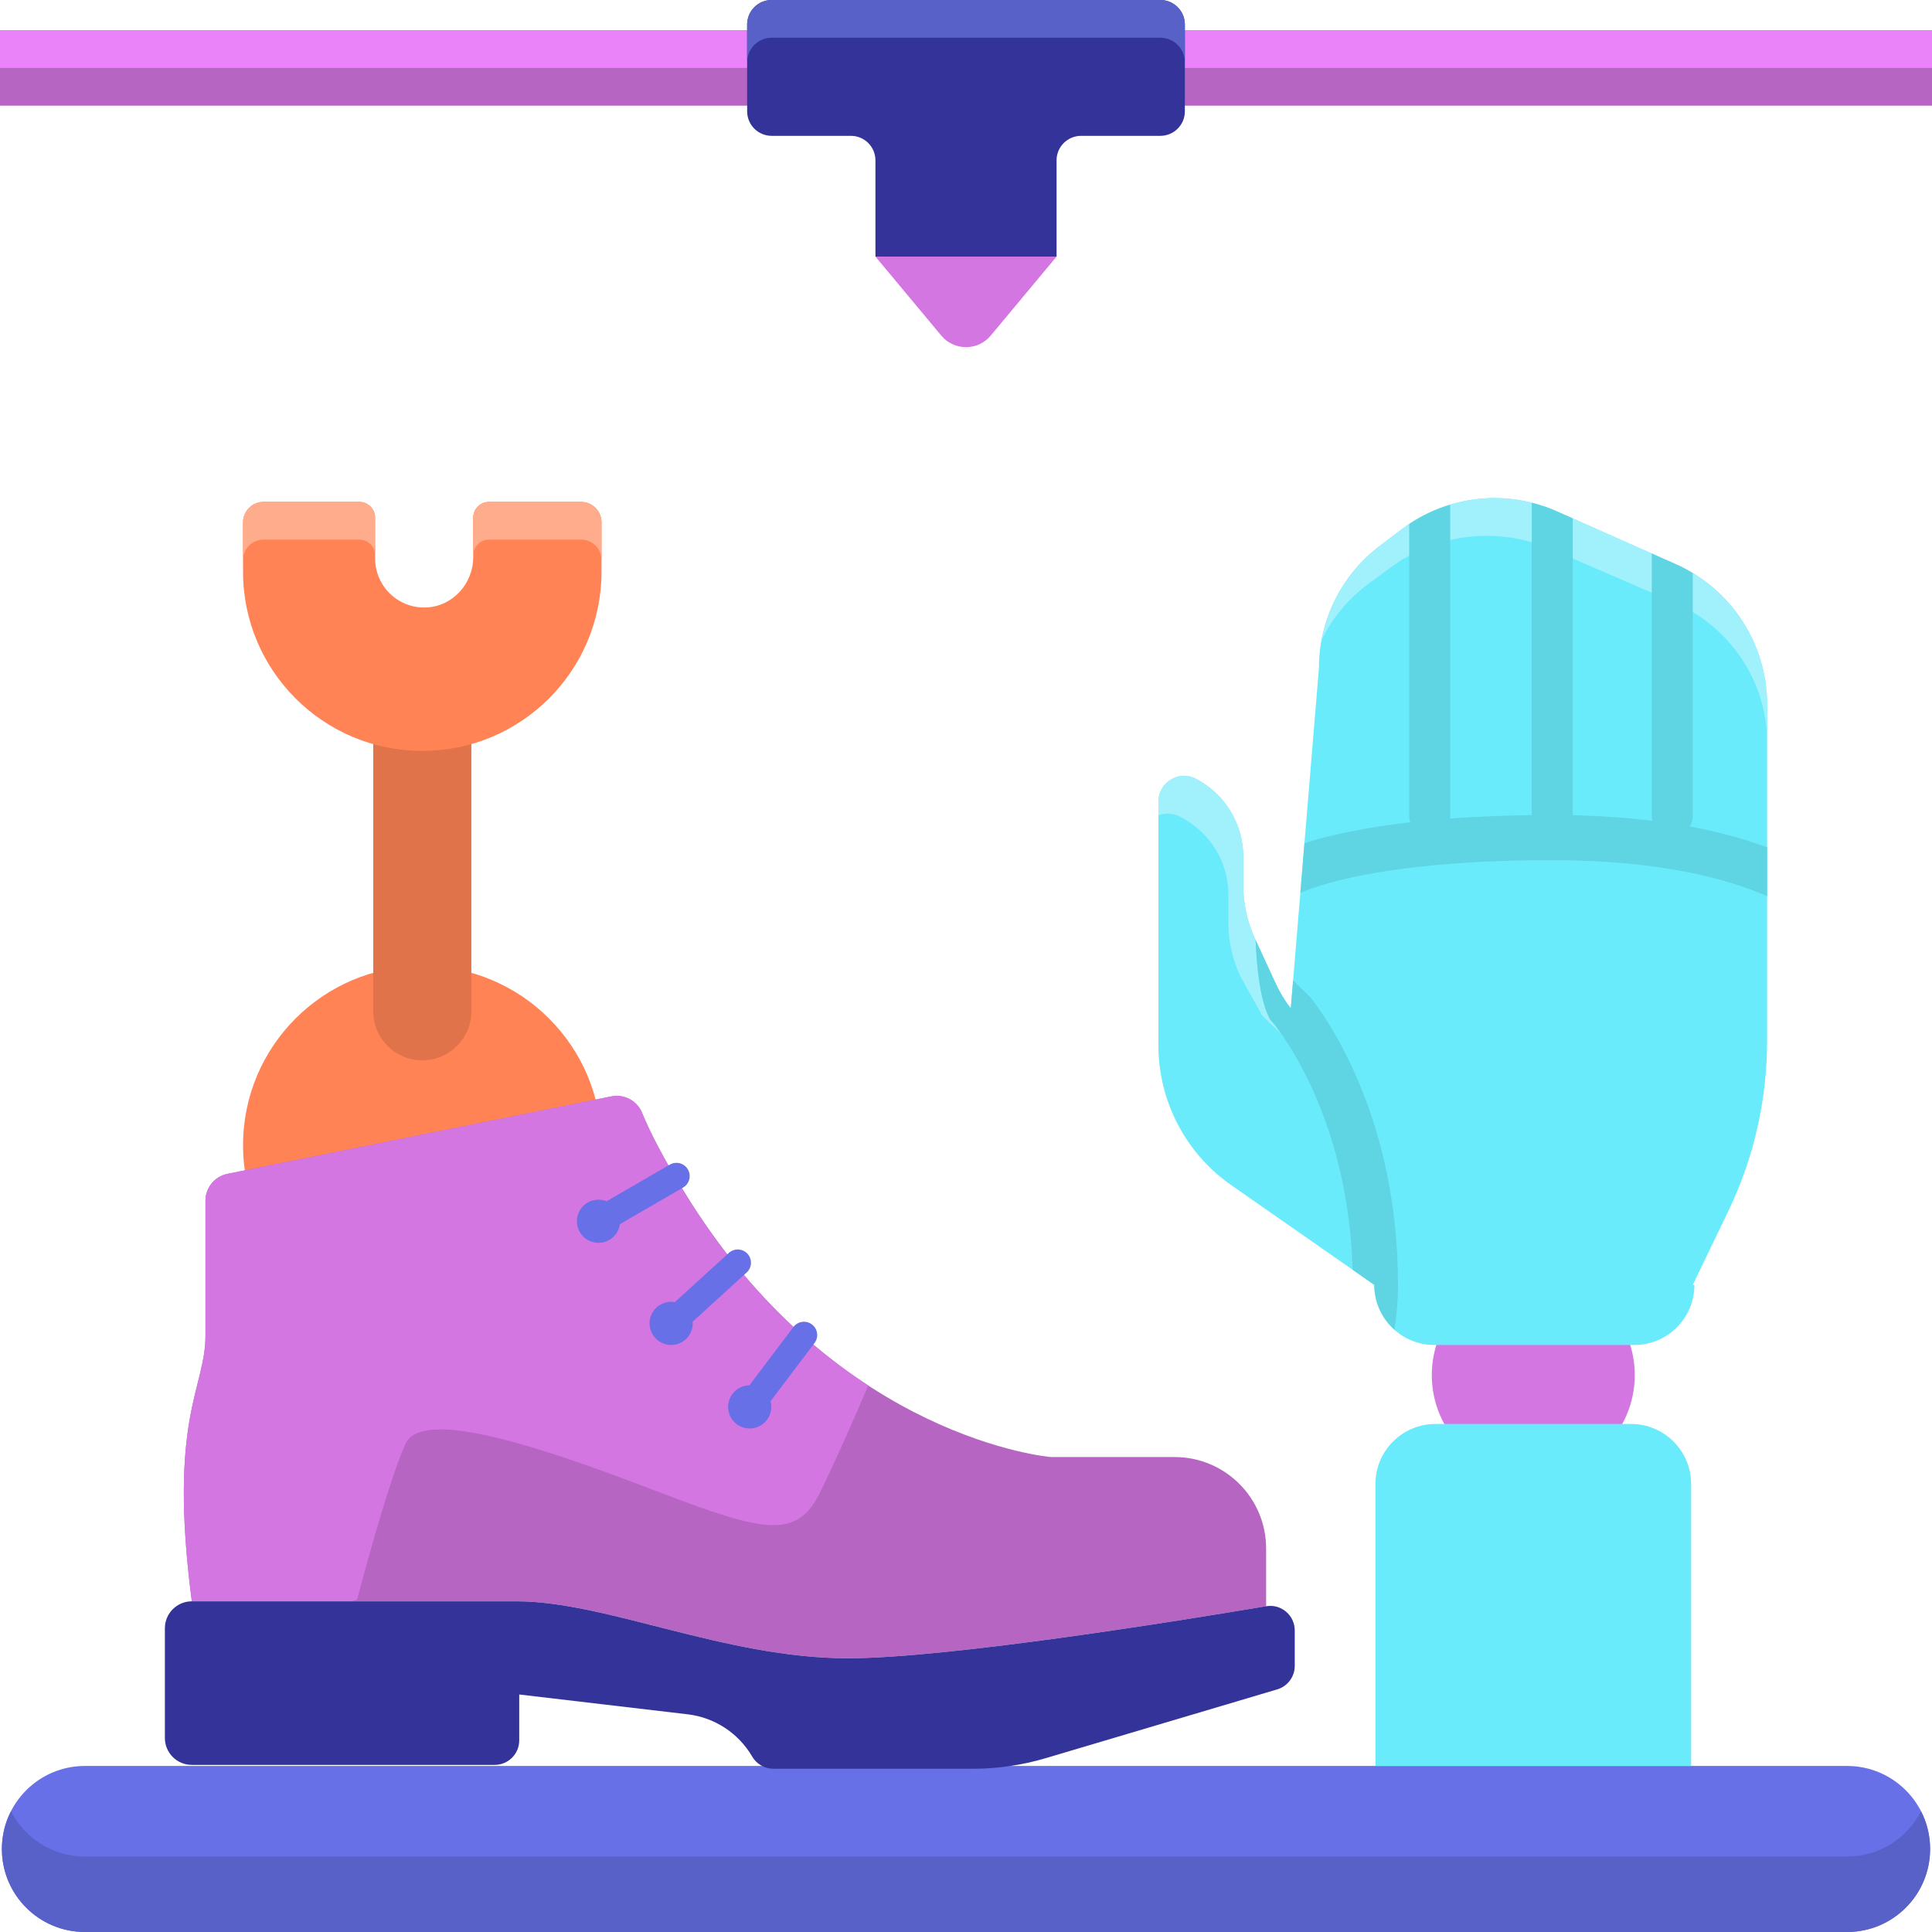 <?xml version="1.0" encoding="utf-8"?>
<!-- Generator: Adobe Illustrator 22.1.0, SVG Export Plug-In . SVG Version: 6.00 Build 0)  -->
<svg version="1.1" id="Layer_1" xmlns="http://www.w3.org/2000/svg" xmlns:xlink="http://www.w3.org/1999/xlink" x="0px" y="0px"
	 viewBox="0 0 512 512" style="enable-background:new 0 0 512 512;" xml:space="preserve">
<style type="text/css">
	.st0{fill:#6770E6;}
	.st1{fill:#5861C7;}
	.st2{fill:#FFEFE4;}
	.st3{fill:#D476E2;}
	.st4{fill:#EA82FA;}
	.st5{fill:#B665C2;}
	.st6{fill:#69EBFC;}
	.st7{fill:#FF8354;}
	.st8{fill:#333399;}
	.st9{fill:#E0734A;}
	.st10{fill:#FFAC8C;}
	.st11{fill:#382F8B;}
	.st12{fill:#C7FCFE;}
	.st13{fill:#EDD4C2;}
	.st14{fill:#8F95E6;}
	.st15{fill:#A1F1FC;}
	.st16{fill:#FFF7F2;}
	.st17{opacity:0.8;fill:#A1F1FC;}
	.st18{fill:#4C54AD;}
	.st19{fill:#5FD4E3;}
	.st20{fill:#FFE4D1;}
	.st21{fill:#5ED4E3;}
	.st22{fill:#56C1CF;}
	.st23{fill:#9FA5FF;}
	.st24{fill:#C46541;}
	.st25{fill:#FFCAB5;}
	.st26{fill:#5A62C9;}
	.st27{fill:#BABEFF;}
</style>
<g>
	<rect y="8" class="st5" width="512" height="20"/>
	<rect y="8" class="st4" width="512" height="10"/>
	<path class="st8" d="M198,6.496v23.007c0,3.588,2.909,6.496,6.496,6.496h21.007c3.588,0,6.496,2.909,6.496,6.496V68h48V42.496
		c0-3.588,2.909-6.496,6.496-6.496h21.007c3.588,0,6.496-2.909,6.496-6.496V6.496C314,2.909,311.091,0,307.504,0H204.496
		C200.909,0,198,2.909,198,6.496z"/>
	<g>
		<path class="st3" d="M280,68h-48l17.439,20.927C251.062,90.874,253.465,92,256,92l0,0c2.535,0,4.938-1.126,6.561-3.073L280,68z"/>
	</g>
	<path class="st0" d="M489.5,468h-467c-12.15,0-22,9.85-22,22v0c0,12.15,9.85,22,22,22h467c12.15,0,22-9.85,22-22v0
		C511.5,477.85,501.65,468,489.5,468z"/>
	<path class="st1" d="M489.5,492h-467c-8.548,0-15.952-4.878-19.594-12c-1.535,3.001-2.406,6.398-2.406,10c0,12.15,9.85,22,22,22
		h467c12.15,0,22-9.85,22-22c0-3.602-0.871-6.999-2.406-10C505.452,487.122,498.048,492,489.5,492z"/>
	<path class="st1" d="M307.503,0H204.497C200.909,0,198,2.909,198,6.497v10c0-3.588,2.909-6.497,6.497-6.497h103.007
		c3.588,0,6.497,2.909,6.497,6.497v-10C314,2.909,311.091,0,307.503,0z"/>
	<circle class="st7" cx="111.91" cy="303.5" r="47.5"/>
	<path class="st5" d="M136.973,424.366c23.681,0,55.244,15.095,87.721,15.095c26.613,0,89.134-10.136,110.844-13.796v-15.284
		c0-13.392-10.857-24.249-24.249-24.249h-32.828c0,0-55.632-4.599-95.641-67.856c-7.177-11.347-10.817-18.826-12.652-23.341
		c-1.313-3.23-4.737-5.065-8.155-4.376L60.273,311.084c-3.387,0.683-5.822,3.659-5.822,7.114v35.791
		c0,14.066-9.968,21.661-3.617,70.378H136.973z"/>
	<path class="st3" d="M182.82,318.276c-7.177-11.347-10.817-18.826-12.652-23.341c-1.313-3.23-4.737-5.065-8.155-4.376
		L60.273,311.084c-3.387,0.683-5.822,3.659-5.822,7.114v35.791c0,14.066-9.968,21.661-3.617,70.378h42.203l1.563-0.376
		c0,0,8.035-30.801,12.865-41.381s42.042,3.214,68.369,13.258c26.327,10.044,35.276,12.053,41.302,0
		c4.056-8.113,9.708-21.079,12.969-28.689C214.615,357.096,197.646,341.716,182.82,318.276z"/>
	<path class="st0" d="M182.303,309.916c-0.972-1.679-3.118-2.249-4.795-1.277l-16.748,9.703c-2.404-0.976-5.248-0.221-6.816,1.987
		c-1.83,2.578-1.224,6.151,1.353,7.981s6.151,1.224,7.981-1.353c0.555-0.782,0.882-1.655,1.002-2.543l16.744-9.702
		C182.703,313.74,183.275,311.593,182.303,309.916z"/>
	<path class="st0" d="M198.103,332.268c-1.306-1.434-3.525-1.536-4.957-0.231l-14.307,13.036c-2.556-0.444-5.176,0.898-6.239,3.388
		c-1.241,2.907,0.109,6.27,3.016,7.512c2.907,1.242,6.27-0.109,7.512-3.016c0.376-0.882,0.511-1.805,0.44-2.698l14.305-13.034
		C199.305,335.92,199.408,333.7,198.103,332.268z"/>
	<path class="st0" d="M215.173,350.988c-1.548-1.169-3.747-0.86-4.914,0.686l-11.661,15.449c-2.594,0.035-4.922,1.836-5.508,4.479
		c-0.685,3.086,1.262,6.143,4.348,6.828c3.086,0.685,6.143-1.262,6.828-4.348c0.208-0.936,0.17-1.868-0.065-2.733l11.658-15.446
		C217.027,354.356,216.719,352.155,215.173,350.988z"/>
	<path class="st8" d="M43.696,431.506c0-3.943,3.196-7.139,7.139-7.139h86.138c23.681,0,55.244,15.095,87.721,15.095
		c26.613,0,89.134-10.136,110.844-13.796c3.971-0.669,7.586,2.392,7.586,6.419v9.383c0,2.881-1.894,5.419-4.655,6.239
		l-61.322,18.221c-6.27,1.863-12.777,2.809-19.318,2.809h-52.87c-2.315,0-4.456-1.229-5.622-3.229l0,0
		c-3.623-6.211-9.954-10.358-17.096-11.198l-44.635-5.251v12.15c0,3.595-2.914,6.509-6.509,6.509H50.835
		c-3.943,0-7.139-3.196-7.139-7.139V431.506z"/>
	<path class="st9" d="M111.91,281L111.91,281c-7.18,0-13-5.82-13-13v-81c0-7.18,5.82-13,13-13h0c7.18,0,13,5.82,13,13v81
		C124.91,275.18,119.09,281,111.91,281z"/>
	<path class="st7" d="M153.982,133h-24.39c-2.31,0-4.183,1.873-4.183,4.183l0,10.45c0,7-5.379,13.023-12.372,13.352
		c-7.465,0.352-13.628-5.597-13.628-12.985v-10.817c0-2.31-1.873-4.183-4.183-4.183h-25.39c-2.998,0-5.428,2.43-5.428,5.428V151.5
		c0,26.234,21.266,47.5,47.5,47.5h0c26.233,0,47.5-21.266,47.5-47.5v-13.072C159.41,135.43,156.98,133,153.982,133z"/>
	<path class="st10" d="M69.837,143h25.39c2.31,0,4.183,1.873,4.183,4.183v-10c0-2.31-1.873-4.183-4.183-4.183h-25.39
		c-2.998,0-5.428,2.43-5.428,5.428v10C64.41,145.43,66.84,143,69.837,143z"/>
	<path class="st10" d="M153.982,133h-24.39c-2.31,0-4.183,1.873-4.183,4.183v10c0-2.31,1.873-4.183,4.183-4.183h24.39
		c2.998,0,5.428,2.43,5.428,5.428v-10C159.41,135.43,156.98,133,153.982,133z"/>
	<circle class="st3" cx="406.336" cy="364.41" r="26.894"/>
	<path id="XMLID_1243_" class="st6" d="M444.134,149.529l-31.565-14.024c-13.521-6.007-29.236-4.202-41.043,4.714l-5.83,4.402
		c-10.184,7.69-16.17,19.712-16.17,32.473l-7.453,90.145c-1.53-1.984-2.855-4.133-3.918-6.434l-5.559-12.028
		c-2.049-4.433-3.11-9.258-3.11-14.142v-7.582c0-8.711-4.862-16.697-12.607-20.696c-4.51-2.329-9.887,1.013-9.887,6.089v64.604
		c0,14.77,7.221,28.606,19.337,37.053l37.88,26.406l0,0c0,8.799,7.133,15.932,15.932,15.932h52.968
		c8.799,0,15.932-7.133,15.932-15.932l0,0h-0.436l9.394-19.503c6.783-14.083,10.305-29.513,10.305-45.144v-89.148
		C468.304,170.633,458.832,156.059,444.134,149.529z"/>
	<path class="st15" d="M444.134,149.529l-31.565-14.024c-13.521-6.007-29.236-4.202-41.043,4.714l-5.83,4.402
		c-8.159,6.161-13.614,15.106-15.464,24.981c2.853-5.824,7.113-10.989,12.549-14.981l5.995-4.402
		c12.142-8.916,28.304-10.721,42.209-4.714l32.462,14.024c15.115,6.53,24.857,21.104,24.857,37.187v-10
		C468.304,170.633,458.832,156.059,444.134,149.529z"/>
	<path class="st15" d="M337.116,270.756l-0.519-0.587l-0.35-0.7c-2.46-4.921-3.252-14.3-3.504-20.374l-0.147-0.318
		c-2.049-4.433-3.11-9.258-3.11-14.142v-7.582c0-8.711-4.862-16.697-12.607-20.696c-4.51-2.329-9.887,1.013-9.887,6.089v3.601
		c1.731-0.634,3.728-0.623,5.586,0.31c7.965,3.999,12.965,11.985,12.965,20.696v7.582c0,4.884,1.091,9.709,3.198,14.142L334.41,269
		c1.683,1.893,3.753,3.509,5.301,5.19C338.164,271.966,337.162,270.808,337.116,270.756z"/>
	<path id="XMLID_2162_" class="st19" d="M378.886,221.646c2.999,0,5.43-2.431,5.43-5.431v-82.469
		c-3.809,1.147-7.473,2.852-10.861,5.115v77.354C373.456,219.215,375.887,221.646,378.886,221.646z"/>
	<path id="XMLID_2161_" class="st19" d="M411.357,221.646c2.999,0,5.431-2.431,5.431-5.431v-78.836l-4.219-1.874
		c-2.165-0.962-4.389-1.701-6.642-2.265v82.976C405.927,219.215,408.358,221.646,411.357,221.646z"/>
	<path id="XMLID_1143_" class="st19" d="M444.134,149.529l-6.401-2.844v69.53c0,2.999,2.431,5.431,5.43,5.431
		s5.431-2.431,5.431-5.431v-64.339C447.164,151.016,445.685,150.218,444.134,149.529z"/>
	<path class="st6" d="M448.17,468h-83.669v-74.71c0-8.799,7.133-15.932,15.932-15.932h51.805c8.799,0,15.932,7.133,15.932,15.932
		V468z"/>
	<path class="st19" d="M468.304,237.491v-12.927c-15.246-5.682-34.388-8.566-56.988-8.566c-34.913,0-54.936,4.046-65.623,7.463
		l-1.086,13.141c2.265-0.958,6.064-2.318,11.847-3.672c9.7-2.272,27.092-4.979,54.862-4.979
		C439.945,227.95,457.874,232.931,468.304,237.491z"/>
	<path class="st19" d="M347.245,264.267l-4.561-4.414l-0.611,7.386c-1.53-1.984-2.855-4.133-3.918-6.434l-5.413-11.711
		c0.252,6.075,1.043,15.453,3.504,20.375l0.35,0.7l0.519,0.587c0.208,0.235,20.153,23.276,21.351,65.75l5.743,4.004
		c0,4.725,2.069,8.956,5.336,11.874c0.579-3.664,0.932-7.627,0.932-11.879C370.478,296.709,352.162,270.51,347.245,264.267z"/>
</g>
</svg>

